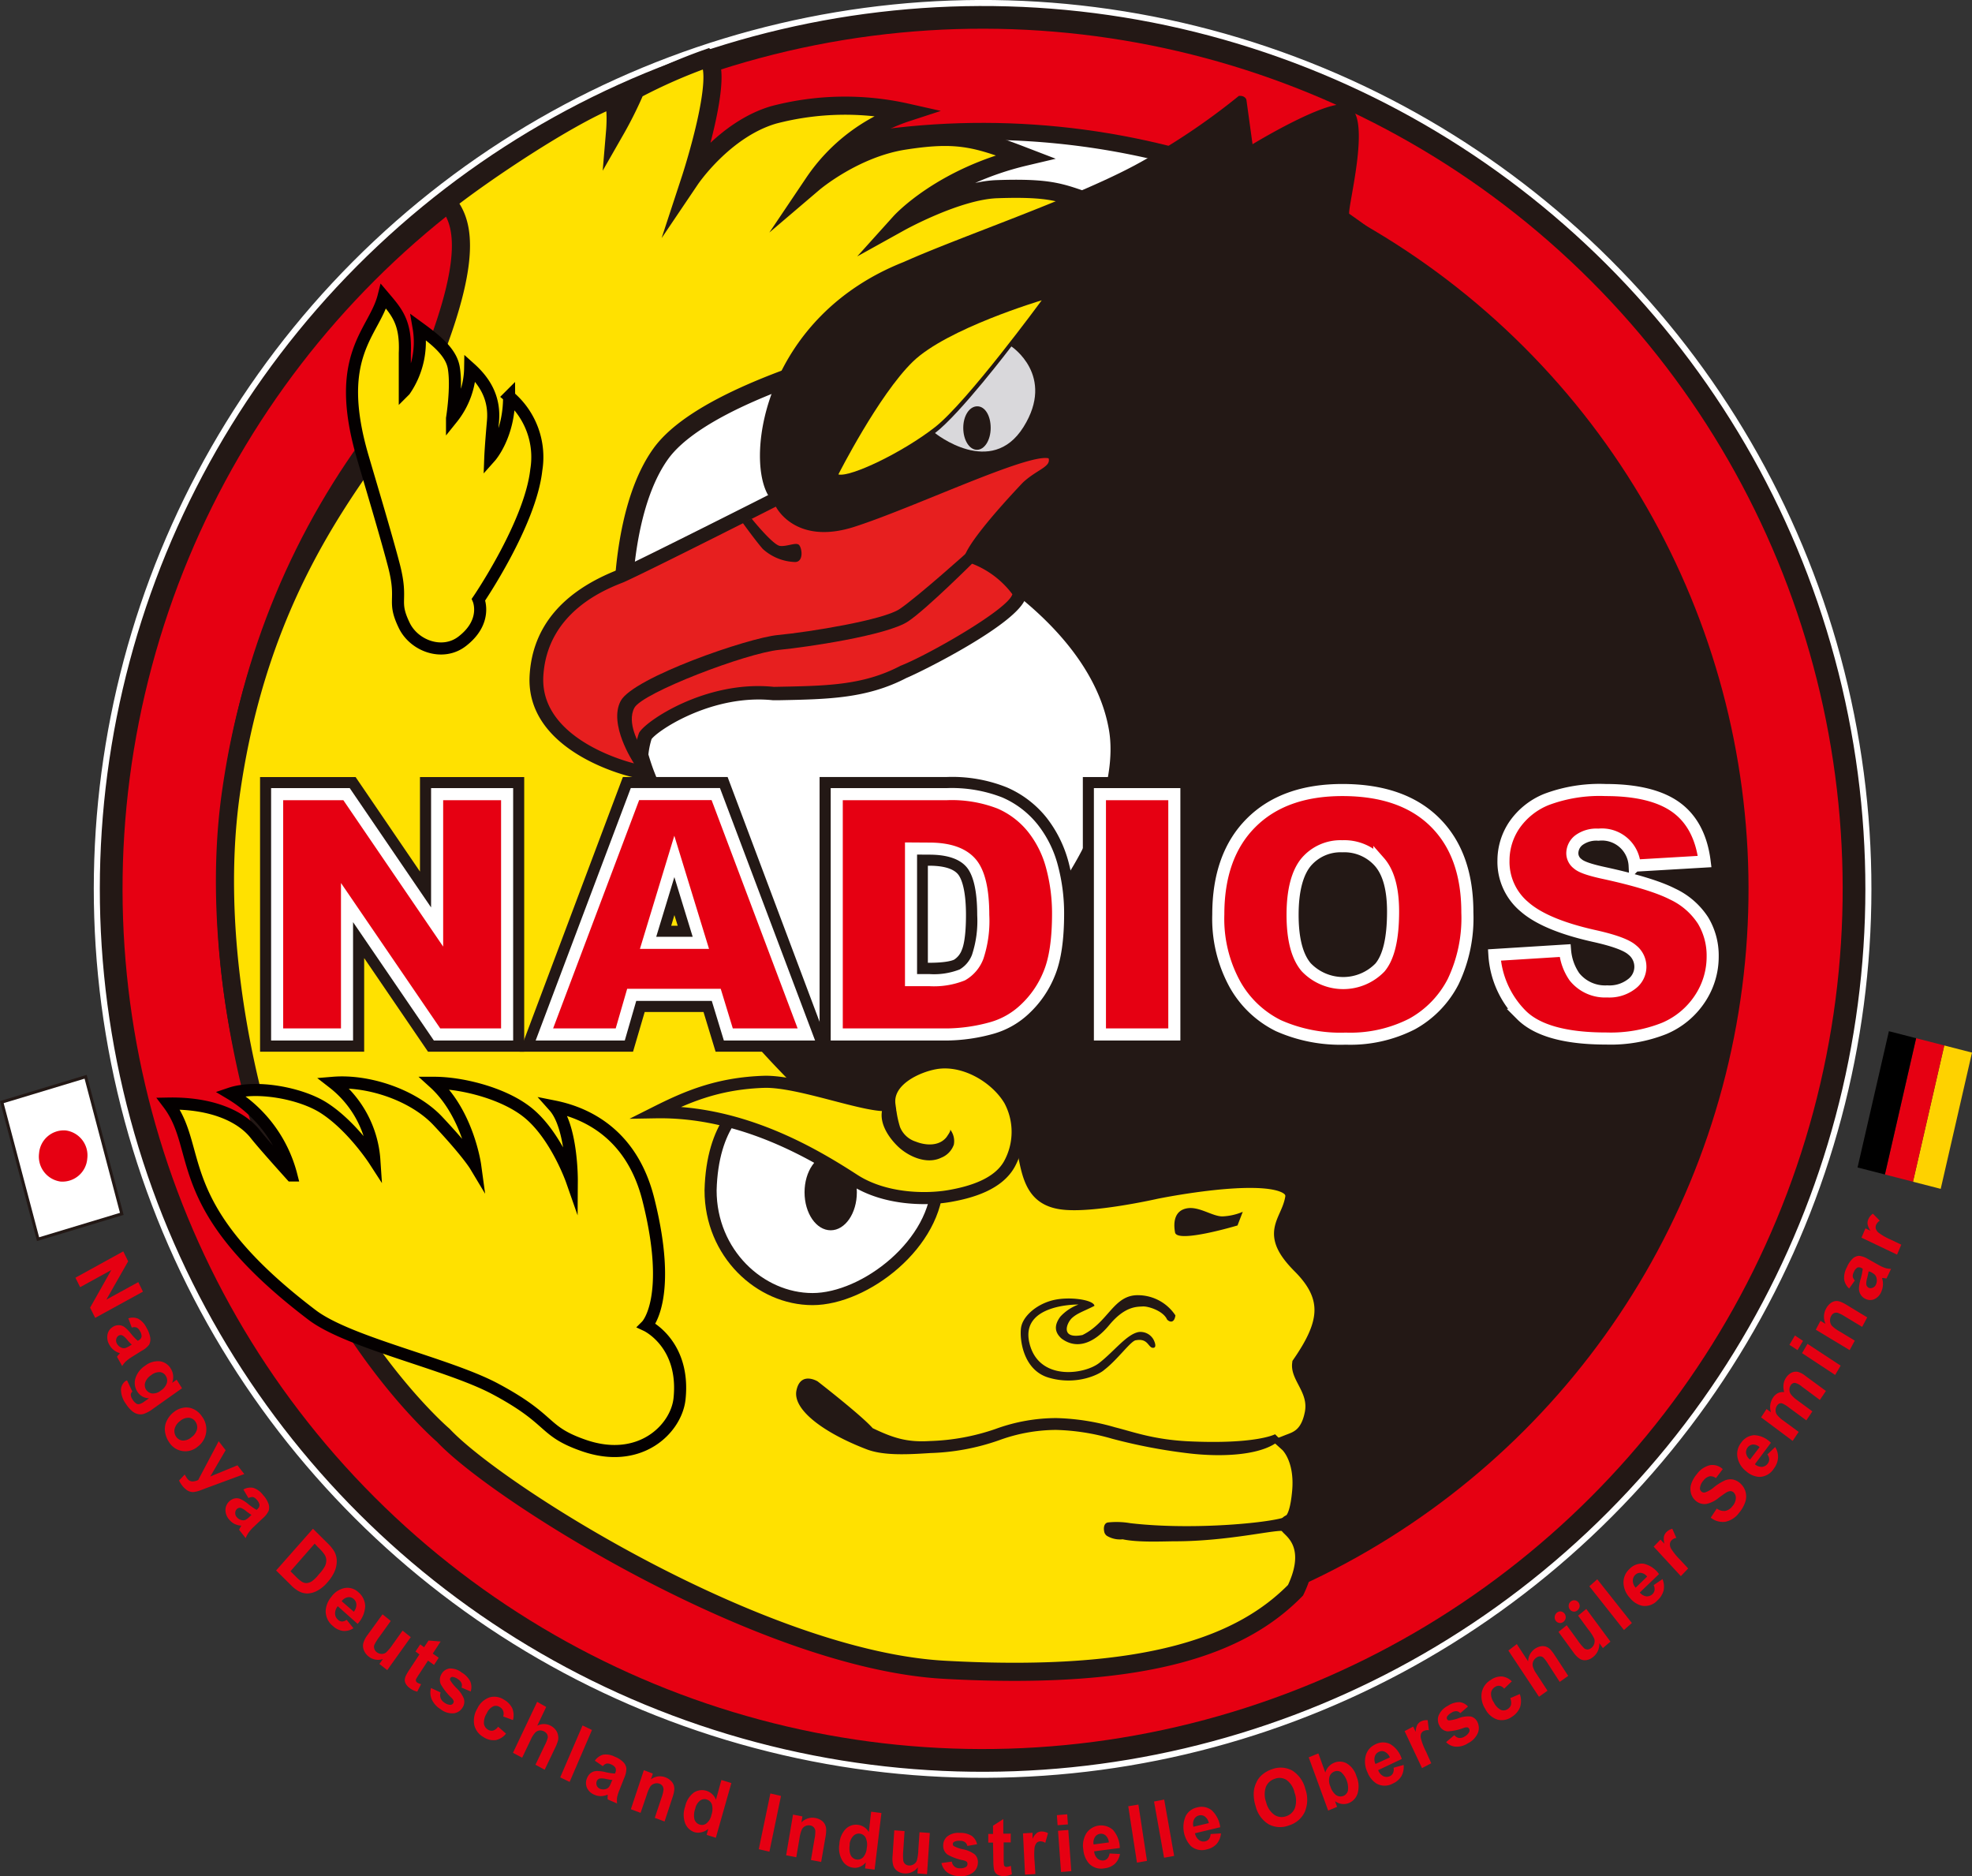 <svg xmlns="http://www.w3.org/2000/svg" viewBox="0 0 326.53 310.63"><rect x="0" y="0" width="326.53" height="310.63" fill="#333333" stroke="none"/><defs><style>.cls-1,.cls-3{fill:#231815;}.cls-1,.cls-12{stroke:#fff;}.cls-1,.cls-12,.cls-13,.cls-5,.cls-6,.cls-7,.cls-8{stroke-miterlimit:10;}.cls-12,.cls-2{fill:#e60012;}.cls-13,.cls-4,.cls-6{fill:#fff;}.cls-11,.cls-5,.cls-7,.cls-8{fill:#ffe100;}.cls-13,.cls-5,.cls-6,.cls-8{stroke:#231815;}.cls-5{stroke-width:3px;}.cls-12,.cls-6,.cls-7,.cls-8{stroke-width:2px;}.cls-7{stroke:#040000;}.cls-9{fill:#e71f1f;}.cls-10{fill:#d9d8db;}.cls-13{stroke-width:0.5px;}.cls-14{fill:#fed200;}</style></defs><title>NADIOS2019ロゴ(完成版)</title><g id="サークル"><circle class="cls-1" cx="179.88" cy="159.89" r="146.67" transform="translate(-42.31 273.23) rotate(-73.22)"/><circle class="cls-2" cx="179.88" cy="159.89" r="142.41" transform="translate(-77.55 161.3) rotate(-45)"/><circle class="cls-3" cx="179.88" cy="159.89" r="126.82" transform="translate(-77.55 161.3) rotate(-45)"/><path class="cls-4" d="M179.88,283.88a124,124,0,1,1,124-124A124.13,124.13,0,0,1,179.88,283.88Z" transform="translate(-17.18 -12.73)"/><path class="cls-3" d="M131.72,188.32s128.84-36.69,173.64-32.27c1.85,69.81-48.45,116.17-102.33,127C176.51,288.4,131.72,188.32,131.72,188.32Z" transform="translate(-17.18 -12.73)"/></g><g id="しゃちほこ"><g id="本体"><path class="cls-5" d="M134.29,22.38c3,2.43-2.77,20-2.77,20s5.57-8.25,13.8-10.64a46.6,46.6,0,0,1,22-.38A29.69,29.69,0,0,0,151.92,43s6.75-5.75,15.12-7c8.84-1.37,12-.36,19.88,2.67-13.85,3.27-20.67,10.84-20.67,10.84s9.44-5.24,16-5.46c10.95-.38,11,1.07,18.45,3.12-1.94,2.61-20,9.46-20,9.46s40.31,7,20.44,6.76c-7.81-.11-63.78,9.48-74.55,24.47-8.86,12.33-7.24,41.25-2.38,53.45,9.32,23.44,2.94,27.82,26.78,51.32,6.61,2.19,15,2.45,17.11,3.63,1.72-.35,3.8-5.19,9.33-4.49s8.29,3.45,9.33,9.33,1.38,9.67,6.22,10.37,15.55-1.73,15.55-1.73,24.3-5,22.92,1.51c-.78,4.15-4.26,5.48,1.18,10.93s4.41,10,0,16.41c-.25,2.07,2.85,4.32,2.08,8.21s-2.85,4.41-4.15,4.92c0,0,2.59,2.34,2.07,8s-1.92,5-2.07,5.44,5,2.82,1.14,10.85c-8.62,8.8-23.93,15.07-58.19,13.17-30.09-1.67-73.95-29.23-82.93-38.82,0,0-17-14.48-26.9-42.16-1.6-2.42-12.73-34.54-8.15-64.95,6.14-41.81,28.33-58.7,33.2-71C95.84,54.18,93.53,49,91.19,46.15c6.35-5,20-14.08,27.25-17,1,.48.6,5.22.6,5.22a66,66,0,0,0,3.38-6.78A88.15,88.15,0,0,1,134.29,22.38Z" transform="translate(-17.18 -12.73)"/><path class="cls-3" d="M211.81,230.51a7.45,7.45,0,0,0-6-3.34c-4.25-.18-5,4.43-9.39,6.59-3.71.73-2.64-2-1.72-2.83s2-1.12,3.7-2c-.09-1-4.24-1.63-7-.9s-4.88,2.71-5.15,4.51.28,7,4.55,8.27c4.62,1.37,8.44-.53,9.25-1.3,2.23-1.71,4.44-4.89,5.25-4.89,2-.36,2,1.26,2.8,1.26s.09-1.35.09-1.35a2.47,2.47,0,0,0-2.43-1.27c-2,.33-4.11,3.23-6.6,5.15s-10.11,3-11.55-3.43,8.15-6.27,8.15-6.27a7.72,7.72,0,0,0-3,2c-.88,1.19-1.16,2.43.2,3.64,2.44,1.81,5.28.91,7.9-2.25s4.6-3,5.51-3.07,3.43.72,4.06,2.17C210.91,231.69,211.63,231.78,211.81,230.51Z" transform="translate(-17.18 -12.73)"/><path class="cls-3" d="M218.91,253.65a43,43,0,0,1-5.31-.35,90.63,90.63,0,0,1-12.27-2.37,36.56,36.56,0,0,0-9.3-1.46,27.84,27.84,0,0,0-9.42,1.71,37.45,37.45,0,0,1-11.37,2.12c-3.85.25-7.77.45-10.56-.62-7-2.68-12.29-6.53-11.62-9.75s3.5-1.5,3.5-1.5,7.25,5.62,9.12,7.75c3.38,1.62,5.69,2.37,9.48,2.13a36.33,36.33,0,0,0,10.87-2,29.41,29.41,0,0,1,10.05-1.8,38,38,0,0,1,9.74,1.53c3,.75,6.26,2,12,2.31,11.33.55,14.49-1.16,14.49-1.16l.83.82C228.92,251.35,226.75,253.65,218.91,253.65Z" transform="translate(-17.18 -12.73)"/><path class="cls-3" d="M222.09,215.62s-10,3-10.34,1.16,0-3.66,2-4,4.17,1.34,5.84,1.34a9.63,9.63,0,0,0,3.37-.76Z" transform="translate(-17.18 -12.73)"/><path class="cls-3" d="M211.74,267.91c-1.76,0-6.09.23-8.66-.33a4.22,4.22,0,0,1-2.63-.58,1.17,1.17,0,0,1-.38-.5c-.19-.6-.18-1.58.57-1.71a13.42,13.42,0,0,1,3.69.12c10.68,1.25,24.12-.16,25.88-1.11l-.39,2.45C228.9,265.79,220.82,267.91,211.74,267.91Z" transform="translate(-17.18 -12.73)"/></g><g id="目"><path class="cls-6" d="M172.41,208.21c0,10.37-12,19.6-20.69,19.6s-16.88-7.59-16.88-18c.27-10.89,5.45-15,7.9-15.25C151.46,194.59,156.08,199,172.41,208.21Z" transform="translate(-17.18 -12.73)"/><path class="cls-3" d="M159.06,210.13c0,3.48-1.94,6.29-4.33,6.29s-4.33-2.81-4.33-6.29,1.94-6.29,4.33-6.29S159.06,206.65,159.06,210.13Z" transform="translate(-17.18 -12.73)"/></g><g id="ヒレ"><path class="cls-7" d="M113.7,252c-6.82-2.4-4.91-4.2-14.53-9.33-7.85-4.18-24.23-7.61-30.31-12.23-23.81-18.07-17.92-27.24-23.81-35,7.35-.14,12.17,2.2,14.44,5.1,1.28,1.64,5.94,6.8,5.94,6.8a22.19,22.19,0,0,0-10.12-13.56c4.24-1.43,11.61-.09,15.45,2.35,4.72,3,8.41,8.7,8.41,8.7A17.75,17.75,0,0,0,72.35,192c5.79-.48,13.27,2,17.33,6.32,4.89,5.21,6.18,7.36,6.18,7.36S94.69,197.1,89.07,192c4.72,0,11.86,1.81,15.79,5.17,4.49,3.83,7,11,7,11s.06-8.9-2.93-12.25c5.71,1.14,12.94,4.81,15.6,15.37,4.15,16.46-.28,20.9-.28,20.9s6.41,3,5.45,12.13C129.16,249.34,123.08,255.34,113.7,252Z" transform="translate(-17.18 -12.73)"/><path class="cls-7" d="M84.08,116.2c-2-4.19-.09-3.86-1.71-10-1.31-5-3.86-13.47-5.11-17.75-5-17,1.9-20.61,3.43-26.65,2.15,2.54,3.75,4.22,3.52,9.38,0,.8,0,6.18,0,6.18a14.16,14.16,0,0,0,2.28-10.43c2.66,1.94,5.35,4,5.82,6.64.57,3.25-.28,8.42-.28,8.42a13.6,13.6,0,0,0,3-8.29c2.68,2.4,4.09,5.18,3.78,8.75-.38,4.31-.44,5.92-.44,5.92s3.15-3.53,3.11-10a13.12,13.12,0,0,1,4.5,12.17C105,99.41,96.41,112,96.41,112s1.55,3.59-2.64,6.86C90.52,121.44,85.71,119.69,84.08,116.2Z" transform="translate(-17.18 -12.73)"/></g><g id="まゆ"><path class="cls-8" d="M125.79,196.88c14.33-.25,26.32,7,32.83,11.21,5.07,3.27,11.91,3.32,15.7,2.67s8.16-2,10-5.31a11.07,11.07,0,0,0,.06-10.54c-2.2-3.75-7.49-7-12.33-6.15-3,.53-8.14,2.83-7.59,6.9-3.67.52-14.91-4-20.8-3.82C135.92,192.1,130.75,194.39,125.79,196.88Z" transform="translate(-17.18 -12.73)"/><path class="cls-3" d="M163.4,196c-.86,2.33.75,4.88,2.43,6.51s4.74,3.09,7.21,1.89a3.63,3.63,0,0,0,2.08-2.16,3.13,3.13,0,0,0-.62-2.52c.18.23-.42,1-.55,1.22-1.19,1.57-3.41,1.49-5.16.79a4.14,4.14,0,0,1-2.58-2.4,16.2,16.2,0,0,1-.58-2.55c-.11-.53-.26-1.24-.94-1.37A1.51,1.51,0,0,0,163.4,196Z" transform="translate(-17.18 -12.73)"/></g></g><g id="わし"><path class="cls-3" d="M222.31,28.61a110.67,110.67,0,0,1-17.25,11.5c-10.55,5.63-28.75,11.75-38.25,16-22.75,9-26.25,31.75-22.5,38.5,2.5,3.5,5.5,6.25,9.75,6s35.25-12,35.25-12l-13,16.5s21.5,11,24.5,28.5-20.75,53.5-56.25,50c0,0,155.71,19,158.43-.54,3.37-24.26,3.56-29.35.59-43.45-10.76-51.06-38.19-73.95-63-91.51-.17-1.45,3.5-15.25.25-17.5-1.5-3-16.25,6-16.25,6l-1-7.25C223.56,29,223.15,28.53,222.31,28.61Z" transform="translate(-17.18 -12.73)"/><path class="cls-3" d="M121.63,141.32c-.71-.16-17.52-4.25-16.75-16.84.49-7.92,5.37-13.76,14.5-17.37l.2-.08c4.7-2.18,24.84-12.34,25-12.44l2.05-1,1,2.07c.05.09,1.59,2.93,5.92,2.93a14.39,14.39,0,0,0,4.34-.76c3.63-1.17,8.64-3.2,13.49-5.17,9.71-3.94,15.82-6.33,18.83-6.33a4.49,4.49,0,0,1,1.07.12l1.28.3L193,88c.74,2.51-1.38,3.86-2.65,4.66a14.67,14.67,0,0,0-2.18,1.6,78.52,78.52,0,0,0-8.42,10,17.48,17.48,0,0,1,6.9,5.52l.65.88-.28,1c-1.14,4.25-17.14,12.24-19.74,13.31-6.55,3.41-12.94,3.53-21,3.69l-1,0-.14,0a22.44,22.44,0,0,0-2.33-.12c-9,0-16.67,5.14-17.74,6.55a12.87,12.87,0,0,0-.59,4V142Z" transform="translate(-17.18 -12.73)"/><path class="cls-9" d="M145.65,96.61s3.16,6.5,13,3.34,28.66-12.17,32.16-11.34c.42,1.42-1.91,1.84-4.25,4-4.28,4.51-10.2,11.29-9.75,13a15.17,15.17,0,0,1,8,5.5c-.66,2.5-14.16,10.17-18.5,11.84-6.33,3.33-12.5,3.33-21,3.5-11.33-1.17-21.49,5.83-22.33,7.66a15.28,15.28,0,0,0-.83,5s-15.67-3.66-15-14.5,10.83-14.5,13.33-15.5C125.15,107,145.65,96.61,145.65,96.61Z" transform="translate(-17.18 -12.73)"/><path class="cls-3" d="M122.15,139.11c-.13-.2-4.26-6.48-2.19-10.34s21.09-10.44,26-10.9c5.43-.52,17.48-2.5,20.17-4.3,2.86-1.91,11.78-9.87,11.86-10l1,1.64c-.34.34-8.37,8.36-11.44,10.4-3.53,2.35-17.06,4.3-21.33,4.71-5.39.51-22.66,7.09-24,9.6s.92,6.19.94,6.22Z" transform="translate(-17.18 -12.73)"/><path class="cls-3" d="M141.65,98.61s3.5,4.34,4.66,4.5,2.67-.66,3.17-.16.83,2.83-.67,2.83a8.34,8.34,0,0,1-5.33-2.17c-1.17-1.33-3.33-4.33-3.33-4.33Z" transform="translate(-17.18 -12.73)"/><path class="cls-10" d="M172,84.43s9.31,7.52,14.65-1-2-13.34-2-13.34S176.17,81.26,172,84.43Z" transform="translate(-17.18 -12.73)"/><path class="cls-3" d="M181.22,83.57c0,2-1,3.63-2.27,3.63s-2.27-1.62-2.27-3.63S177.7,80,179,80,181.22,81.57,181.22,83.57Z" transform="translate(-17.18 -12.73)"/><path class="cls-11" d="M156,91.28s6.67-13.17,12.33-18.67,21.34-10.16,21.34-10.16-12.34,16.83-17.67,21S158,91.78,156,91.28Z" transform="translate(-17.18 -12.73)"/></g><g id="ロゴ"><polygon class="cls-3" points="70.87 174.12 60.3 158.62 60.3 174.12 43.06 174.12 43.06 128.65 58.88 128.65 69.54 144.3 69.54 128.65 86.8 128.65 86.8 174.12 70.87 174.12"/><path class="cls-12" d="M63.07,144.21H74.56l15,22v-22h11.59V184H89.55L74.64,162.16V184H63.07Z" transform="translate(-17.18 -12.73)"/><path class="cls-3" d="M135.67,186.85l-2-6.57h-9.74L122,186.85H103.23l17.09-45.48h17.34l17.09,45.48ZM129.4,166l-.55-1.77-.53,1.77Z" transform="translate(-17.18 -12.73)"/><path class="cls-12" d="M135.78,177.44h-14L119.88,184H107.32l15-39.8H135.7l15,39.8H137.78Zm-2.55-8.61-4.39-14.31-4.35,14.31Z" transform="translate(-17.18 -12.73)"/><path class="cls-3" d="M152.89,186.85V141.37H174a24.32,24.32,0,0,1,9.87,1.71,17.05,17.05,0,0,1,6.58,5,20.44,20.44,0,0,1,3.67,7.41,32.75,32.75,0,0,1,1.07,8.44c0,4.68-.55,8.27-1.67,11a19.21,19.21,0,0,1-4.73,6.9,15.92,15.92,0,0,1-6.73,3.81,31.2,31.2,0,0,1-8.06,1.19ZM171,172.13c2.93,0,3.93-.4,4.17-.52a3.19,3.19,0,0,0,1.27-1.61c.26-.59.69-2.14.69-5.78,0-4.74-.95-6.33-1.36-6.79-1-1.14-3.12-1.37-4.71-1.37h-.24v16.07Z" transform="translate(-17.18 -12.73)"/><path class="cls-12" d="M155.73,144.21H174a22,22,0,0,1,8.73,1.46,14.2,14.2,0,0,1,5.5,4.21,17.42,17.42,0,0,1,3.15,6.38,29.72,29.72,0,0,1,1,7.71q0,6.39-1.45,9.9a16.39,16.39,0,0,1-4,5.89,13.12,13.12,0,0,1-5.54,3.17A28.69,28.69,0,0,1,174,184H155.73Zm12.3,9V175h3a12.71,12.71,0,0,0,5.49-.86,5.83,5.83,0,0,0,2.55-3,18.9,18.9,0,0,0,.92-6.91q0-6.33-2.06-8.66t-6.84-2.34Z" transform="translate(-17.18 -12.73)"/><rect class="cls-3" x="179.3" y="128.65" width="18" height="45.47"/><path class="cls-12" d="M199.31,144.21h12.32V184H199.31Z" transform="translate(-17.18 -12.73)"/><path class="cls-3" d="M240,187.53a28.18,28.18,0,0,1-12.38-2.44,19.62,19.62,0,0,1-8.36-7.89,25.41,25.41,0,0,1-3.14-13.06c0-7.25,2.11-13,6.26-17.19s9.92-6.26,17.13-6.26c7.37,0,13.2,2.08,17.31,6.16s6.22,9.8,6.22,17a27.26,27.26,0,0,1-2.68,12.76,19.62,19.62,0,0,1-7.91,8.11A25.29,25.29,0,0,1,240,187.53Zm-.51-31.85a4.65,4.65,0,0,0-3.82,1.64c-.72.84-1.58,2.71-1.58,6.87s.85,6,1.57,6.83a4.79,4.79,0,0,0,3.93,1.63,4.69,4.69,0,0,0,4-1.57c.56-.67,1.51-2.52,1.51-7.43,0-3-.54-5.18-1.57-6.35A4.93,4.93,0,0,0,239.44,155.68Z" transform="translate(-17.18 -12.73)"/><path class="cls-12" d="M218.91,164.14q0-9.75,5.43-15.18t15.12-5.43q9.94,0,15.32,5.33t5.37,14.95a24.42,24.42,0,0,1-2.35,11.44,16.72,16.72,0,0,1-6.78,7A22.49,22.49,0,0,1,240,184.69a25.28,25.28,0,0,1-11.14-2.15,16.77,16.77,0,0,1-7.16-6.78A22.53,22.53,0,0,1,218.91,164.14Zm12.3.05q0,6,2.24,8.66a8.47,8.47,0,0,0,12.23.06q2.17-2.58,2.17-9.26c0-3.75-.75-6.49-2.27-8.22a7.77,7.77,0,0,0-6.14-2.59,7.47,7.47,0,0,0-6,2.64C232,157.23,231.21,160.14,231.21,164.19Z" transform="translate(-17.18 -12.73)"/><path class="cls-3" d="M283.12,187.53c-7.62,0-12.88-1.56-16.07-4.75a18.25,18.25,0,0,1-5.24-11.69l-.25-2.89,10.15-.64a18.24,18.24,0,0,1-4-2.56,12.48,12.48,0,0,1-4.45-9.82,13.24,13.24,0,0,1,2.24-7.35,14.62,14.62,0,0,1,6.59-5.34,27.4,27.4,0,0,1,10.92-1.8c5.74,0,10.08,1.1,13.27,3.36s5.34,6.07,5.94,11l.37,3-6.84.4a14.68,14.68,0,0,1,5.8,5.25,14,14,0,0,1,2,7.36,15.4,15.4,0,0,1-2.59,8.61,16.15,16.15,0,0,1-7.14,6A27,27,0,0,1,283.12,187.53Zm-3.92-17.38a5.77,5.77,0,0,0,.91,2.56,4.6,4.6,0,0,0,5.4.79c.45-.4.45-.61.45-.73s0-.28-.42-.66c0,0-.89-.74-5-1.65Zm1.62-16.28a18.47,18.47,0,0,0,2.28.59l1.35.3a1.43,1.43,0,0,0-.35-.41,3.83,3.83,0,0,0-2.28-.57A4.58,4.58,0,0,0,280.82,153.87Z" transform="translate(-17.18 -12.73)"/><path class="cls-12" d="M264.63,170.84l11.7-.73a8.94,8.94,0,0,0,1.55,4.34,6.49,6.49,0,0,0,5.43,2.42,6,6,0,0,0,4.06-1.24,3.54,3.54,0,0,0,.07-5.63q-1.37-1.22-6.3-2.31-8.1-1.81-11.54-4.83a9.7,9.7,0,0,1-3.47-7.68,10.47,10.47,0,0,1,1.77-5.8,11.81,11.81,0,0,1,5.35-4.29,25,25,0,0,1,9.79-1.56c5.09,0,9,.94,11.64,2.84s4.25,4.9,4.76,9l-11.59.68a5.43,5.43,0,0,0-6-5.13,4.9,4.9,0,0,0-3.23.91,2.77,2.77,0,0,0-1.09,2.21,2.19,2.19,0,0,0,.9,1.71c.58.53,2,1,4.13,1.47q8.06,1.74,11.55,3.52a12.12,12.12,0,0,1,5.08,4.41,11.25,11.25,0,0,1,1.58,5.89,12.56,12.56,0,0,1-2.12,7.06,13.24,13.24,0,0,1-5.91,4.9,24,24,0,0,1-9.59,1.67q-10.15,0-14.06-3.91A15.45,15.45,0,0,1,264.63,170.84Z" transform="translate(-17.18 -12.73)"/></g><g id="名称"><path class="cls-2" d="M29.67,224.27l7.92-4.36.81,1.65-3.61,6.34L40.08,225l.77,1.58-7.91,4.34-.84-1.69L35.61,223l-5.16,2.84Z" transform="translate(-17.18 -12.73)"/><path class="cls-2" d="M39,232.53,38.43,231a2.25,2.25,0,0,1,1.65.07,3.4,3.4,0,0,1,1.36,1.49,4.67,4.67,0,0,1,.63,1.7,2,2,0,0,1-.19,1.09,3.64,3.64,0,0,1-1.2,1L39,237.4a7.35,7.35,0,0,0-1,.75,3.7,3.7,0,0,0-.59.75l-.86-1.54a3.92,3.92,0,0,1,.35-.43l.14-.16a2.88,2.88,0,0,1-1-.51,2.73,2.73,0,0,1-.73-.85,2.42,2.42,0,0,1-.33-1.73,1.88,1.88,0,0,1,.88-1.26,1.72,1.72,0,0,1,1-.29,1.62,1.62,0,0,1,.93.31,5.8,5.8,0,0,1,1,1,8.75,8.75,0,0,0,1.21,1.28l.14-.09a.86.86,0,0,0,.48-.59,1.54,1.54,0,0,0-.28-.95,1.24,1.24,0,0,0-.52-.56A1.16,1.16,0,0,0,39,232.53Zm0,2.82a7.91,7.91,0,0,1-.76-.8,3.14,3.14,0,0,0-.73-.69.68.68,0,0,0-.69,0,.9.9,0,0,0-.39.58,1,1,0,0,0,.12.76,1.49,1.49,0,0,0,.71.64,1,1,0,0,0,.69.07,3.59,3.59,0,0,0,.76-.39Z" transform="translate(-17.18 -12.73)"/><path class="cls-2" d="M38.22,241.27l.88,1.86a.75.75,0,0,0-.27.47,1.46,1.46,0,0,0,.27.79,2.09,2.09,0,0,0,.73.77.76.76,0,0,0,.54,0,2.35,2.35,0,0,0,.7-.38l.79-.55a2.31,2.31,0,0,1-1.94-1.1,2.63,2.63,0,0,1-.22-2.47,3.84,3.84,0,0,1,1.47-1.79,3.47,3.47,0,0,1,2.5-.76,2.49,2.49,0,0,1,1.79,1.22,2.61,2.61,0,0,1,.22,2.35l.75-.52.89,1.41L42.48,246a5.64,5.64,0,0,1-1.53.83,1.93,1.93,0,0,1-1,0,2.27,2.27,0,0,1-.92-.5,5,5,0,0,1-1-1.17,4.06,4.06,0,0,1-.82-2.38,1.87,1.87,0,0,1,.81-1.44Zm4-.87a2.38,2.38,0,0,0-1,1.23,1.39,1.39,0,0,0,1.13,1.8,2,2,0,0,0,1.45-.47,2.35,2.35,0,0,0,1-1.24,1.44,1.44,0,0,0-.18-1.21,1.24,1.24,0,0,0-1-.61A2.18,2.18,0,0,0,42.22,240.4Z" transform="translate(-17.18 -12.73)"/><path class="cls-2" d="M46,246.48a3.47,3.47,0,0,1,1.58-.69,2.76,2.76,0,0,1,1.68.25,3.46,3.46,0,0,1,1.36,1.2,3.55,3.55,0,0,1-.7,5,3.15,3.15,0,0,1-4.71-.69,4,4,0,0,1-.69-1.7,3.09,3.09,0,0,1,.22-1.78A4.12,4.12,0,0,1,46,246.48ZM47,248a2.31,2.31,0,0,0-.91,1.31,1.67,1.67,0,0,0,.26,1.29,1.46,1.46,0,0,0,1.08.63,2.1,2.1,0,0,0,1.46-.56,2.26,2.26,0,0,0,.91-1.3,1.61,1.61,0,0,0-.26-1.27,1.41,1.41,0,0,0-1.08-.64A2.07,2.07,0,0,0,47,248Z" transform="translate(-17.18 -12.73)"/><path class="cls-2" d="M53.39,251.34l1.15,1.49L52,257.18l4.5-1.85,1.13,1.45-6.26,2.31-1.13.43a5.46,5.46,0,0,1-.94.23,1.65,1.65,0,0,1-.67-.07,1.7,1.7,0,0,1-.63-.34,3.22,3.22,0,0,1-.64-.64,4.65,4.65,0,0,1-.53-.85l.94-1a4.48,4.48,0,0,0,.39.64A1.09,1.09,0,0,0,49,258a2.27,2.27,0,0,0,1-.24Z" transform="translate(-17.18 -12.73)"/><path class="cls-2" d="M58.32,260.76l-.84-1.42a2.33,2.33,0,0,1,1.63-.28,3.26,3.26,0,0,1,1.61,1.17,4.31,4.31,0,0,1,.94,1.53,1.83,1.83,0,0,1,0,1.11,3.73,3.73,0,0,1-1,1.26l-1.49,1.41a6.39,6.39,0,0,0-.87,1,4,4,0,0,0-.44.85L56.77,266a5.1,5.1,0,0,1,.26-.49l.11-.19a3,3,0,0,1-1.11-.28,2.71,2.71,0,0,1-.87-.69,2.42,2.42,0,0,1-.65-1.61,2,2,0,0,1,.62-1.43,1.83,1.83,0,0,1,.9-.49,1.58,1.58,0,0,1,1,.11,5.66,5.66,0,0,1,1.21.78,10.61,10.61,0,0,0,1.43,1l.12-.12a.94.94,0,0,0,.36-.7,1.54,1.54,0,0,0-.46-.86,1.24,1.24,0,0,0-.61-.44A1.25,1.25,0,0,0,58.32,260.76Zm.5,2.78a10.34,10.34,0,0,1-.89-.63,3,3,0,0,0-.85-.52.7.7,0,0,0-.67.17.93.93,0,0,0-.28.65,1,1,0,0,0,.27.72,1.48,1.48,0,0,0,.82.48,1,1,0,0,0,.69-.09,3.34,3.34,0,0,0,.66-.54Z" transform="translate(-17.18 -12.73)"/><path class="cls-2" d="M69,265.83l2.4,2.38a6.59,6.59,0,0,1,1.12,1.36,3.25,3.25,0,0,1,.42,1.61,4.3,4.3,0,0,1-.36,1.73,7.06,7.06,0,0,1-1.23,1.85,5.77,5.77,0,0,1-1.5,1.26,3.64,3.64,0,0,1-1.77.53,3,3,0,0,1-1.41-.36,5.33,5.33,0,0,1-1.29-1l-2.48-2.45Zm.28,2.47-4,4.57,1,1a5.41,5.41,0,0,0,.86.72,1.48,1.48,0,0,0,.78.24,1.84,1.84,0,0,0,.93-.32A5.75,5.75,0,0,0,70,273.35,5.86,5.86,0,0,0,71,272a2.3,2.3,0,0,0,.21-1,1.86,1.86,0,0,0-.32-.93,7.12,7.12,0,0,0-1-1.13Z" transform="translate(-17.18 -12.73)"/><path class="cls-2" d="M74.58,280.91l1.12,1.39a2.65,2.65,0,0,1-1.72.45,3,3,0,0,1-1.67-.81,3.13,3.13,0,0,1-1.2-2.59,4,4,0,0,1,.94-2.25,3.55,3.55,0,0,1,2.26-1.46,2.64,2.64,0,0,1,2.21.7,3.11,3.11,0,0,1,1.13,2.32,4.59,4.59,0,0,1-1.26,2.92l-3.28-2.92a1.88,1.88,0,0,0-.45,1.24,1.38,1.38,0,0,0,.49,1,1,1,0,0,0,.65.29A1.38,1.38,0,0,0,74.58,280.91Zm1.18-1.34a1.8,1.8,0,0,0,.43-1.18,1.23,1.23,0,0,0-.43-.91,1.11,1.11,0,0,0-1-.3,1.56,1.56,0,0,0-1,.65Z" transform="translate(-17.18 -12.73)"/><path class="cls-2" d="M80,288.22l.58-.82a2.32,2.32,0,0,1-1.23.1,2.48,2.48,0,0,1-1.15-.53,2.51,2.51,0,0,1-.76-1,1.9,1.9,0,0,1-.11-1.15,4,4,0,0,1,.68-1.36L80.52,280l1.36,1.1-1.79,2.5a8.58,8.58,0,0,0-.93,1.47,1,1,0,0,0,0,.63,1.11,1.11,0,0,0,.39.56,1.33,1.33,0,0,0,.77.29,1.23,1.23,0,0,0,.74-.19A7.43,7.43,0,0,0,82.2,285l1.64-2.3,1.36,1.08-3.9,5.46Z" transform="translate(-17.18 -12.73)"/><path class="cls-2" d="M89.82,287.19l-.77,1.19-1-.71-1.49,2.27a9.18,9.18,0,0,0-.5.82.53.53,0,0,0,0,.28.46.46,0,0,0,.19.25,1.92,1.92,0,0,0,.66.27l-.64,1.24a3.17,3.17,0,0,1-1.25-.59,2.1,2.1,0,0,1-.6-.63,1.29,1.29,0,0,1-.22-.68,1.81,1.81,0,0,1,.18-.73,9.77,9.77,0,0,1,.64-1.08l1.61-2.45-.65-.48.78-1.18.64.47.74-1.11,2,.16-1.3,2Z" transform="translate(-17.18 -12.73)"/><path class="cls-2" d="M88.55,292.2l1.59.74a1.36,1.36,0,0,0,0,.93,1.55,1.55,0,0,0,.65.77,1.72,1.72,0,0,0,1,.35.57.57,0,0,0,.44-.28.52.52,0,0,0,.07-.36,1.41,1.41,0,0,0-.36-.52,10.06,10.06,0,0,1-1.77-2.24,1.86,1.86,0,0,1,.13-1.73,1.79,1.79,0,0,1,1.32-.89,3,3,0,0,1,2,.66,3.71,3.71,0,0,1,1.44,1.5,2.5,2.5,0,0,1,.06,1.65l-1.52-.65a1.1,1.1,0,0,0,0-.74,1.54,1.54,0,0,0-.59-.65,1.88,1.88,0,0,0-.92-.38.42.42,0,0,0-.35.2.43.43,0,0,0,0,.37,6.54,6.54,0,0,0,1.09,1.34A5,5,0,0,1,94,294a1.75,1.75,0,0,1-.23,1.44,2,2,0,0,1-1.45.95,3.15,3.15,0,0,1-2.19-.68,3.77,3.77,0,0,1-1.48-1.67A2.79,2.79,0,0,1,88.55,292.2Z" transform="translate(-17.18 -12.73)"/><path class="cls-2" d="M102.12,297.51l-1.62-.6a1.42,1.42,0,0,0,0-.9,1.25,1.25,0,0,0-.56-.65,1.18,1.18,0,0,0-1.1-.12,2.27,2.27,0,0,0-1.06,1.15,2.9,2.9,0,0,0-.47,1.7,1.34,1.34,0,0,0,.67,1,1.13,1.13,0,0,0,.82.17,1.72,1.72,0,0,0,.86-.65l1.31,1.14a2.91,2.91,0,0,1-1.73,1.08,3,3,0,0,1-2-.5,3.15,3.15,0,0,1-1.53-2,3.89,3.89,0,0,1,.5-2.72,3.54,3.54,0,0,1,2-1.85,2.89,2.89,0,0,1,2.43.38,3.28,3.28,0,0,1,1.38,1.45A3.18,3.18,0,0,1,102.12,297.51Z" transform="translate(-17.18 -12.73)"/><path class="cls-2" d="M107.62,295.34l-1.48,3.1a2.39,2.39,0,0,1,2.21,0,2.58,2.58,0,0,1,.85.71,2,2,0,0,1,.38.87,2.13,2.13,0,0,1,0,.87,7.38,7.38,0,0,1-.5,1.26l-1.71,3.58-1.53-.82,1.54-3.22a5.59,5.59,0,0,0,.5-1.27,1,1,0,0,0-.11-.57,1.17,1.17,0,0,0-.48-.45,1.39,1.39,0,0,0-.78-.17,1.19,1.19,0,0,0-.71.36,4.18,4.18,0,0,0-.7,1.09l-1.46,3.06-1.52-.81,4-8.44Z" transform="translate(-17.18 -12.73)"/><path class="cls-2" d="M109.94,307l3.7-8.6,1.56.75-3.7,8.6Z" transform="translate(-17.18 -12.73)"/><path class="cls-2" d="M117,305.14l-1.32-.9a2.45,2.45,0,0,1,1.35-1,3.15,3.15,0,0,1,1.93.33,4,4,0,0,1,1.47.95,1.78,1.78,0,0,1,.47,1,3.88,3.88,0,0,1-.37,1.59l-.77,1.95a7,7,0,0,0-.4,1.26,3.83,3.83,0,0,0,0,1l-1.56-.68a4.93,4.93,0,0,1,0-.57c0-.11,0-.18,0-.22a2.87,2.87,0,0,1-1.11.25,2.54,2.54,0,0,1-1.07-.22,2.27,2.27,0,0,1-1.25-1.16,2,2,0,0,1,0-1.57,2,2,0,0,1,.61-.86,1.7,1.7,0,0,1,.93-.34,5.34,5.34,0,0,1,1.41.15,8.72,8.72,0,0,0,1.7.26l.06-.17a1,1,0,0,0,0-.79,1.47,1.47,0,0,0-.77-.57,1.15,1.15,0,0,0-.72-.11A1.24,1.24,0,0,0,117,305.14Zm1.59,2.28c-.23,0-.58-.07-1.06-.16a2.87,2.87,0,0,0-1-.08.72.72,0,0,0-.54.45,1,1,0,0,0,0,.72,1,1,0,0,0,.53.53,1.47,1.47,0,0,0,.93.06,1.09,1.09,0,0,0,.6-.4,3.72,3.72,0,0,0,.37-.79Z" transform="translate(-17.18 -12.73)"/><path class="cls-2" d="M127.22,314.3l-1.62-.6,1.1-3.29a5.82,5.82,0,0,0,.35-1.4,1.11,1.11,0,0,0-.18-.6,1,1,0,0,0-.51-.37,1.25,1.25,0,0,0-.83,0,1.22,1.22,0,0,0-.67.47,6.33,6.33,0,0,0-.61,1.44l-1,2.92-1.61-.6,2.15-6.46,1.49.56-.31.95a2.47,2.47,0,0,1,2.37-.34,2.43,2.43,0,0,1,.91.57,1.82,1.82,0,0,1,.5.76,2.15,2.15,0,0,1,.07.84,5.63,5.63,0,0,1-.29,1.18Z" transform="translate(-17.18 -12.73)"/><path class="cls-2" d="M135.71,317l-1.52-.48.27-1a2.5,2.5,0,0,1-1.13.56,2.22,2.22,0,0,1-1.12,0,2.51,2.51,0,0,1-1.58-1.48,4.08,4.08,0,0,1,0-2.78,3.86,3.86,0,0,1,1.44-2.31,2.47,2.47,0,0,1,3.66,1.19l.9-3.27,1.65.51Zm-3.42-4.79a3.22,3.22,0,0,0-.15,1.61,1.32,1.32,0,0,0,.92,1,1.18,1.18,0,0,0,1.1-.21,2.42,2.42,0,0,0,.82-1.4,2.87,2.87,0,0,0,.07-1.75,1.3,1.3,0,0,0-.85-.8,1.21,1.21,0,0,0-1.11.19A2.26,2.26,0,0,0,132.29,312.24Z" transform="translate(-17.18 -12.73)"/><path class="cls-2" d="M142.82,318.89l1.92-9.23,1.76.41-1.92,9.23Z" transform="translate(-17.18 -12.73)"/><path class="cls-2" d="M153.15,321l-1.69-.32.58-3.44a5.8,5.8,0,0,0,.14-1.43,1.05,1.05,0,0,0-.27-.56,1,1,0,0,0-.55-.29,1.31,1.31,0,0,0-.83.1,1.21,1.21,0,0,0-.59.59,6,6,0,0,0-.39,1.52l-.52,3.05-1.68-.32,1.14-6.74,1.56.3-.17,1a2.5,2.5,0,0,1,2.3-.74,2.57,2.57,0,0,1,1,.4,1.81,1.81,0,0,1,.6.68,2,2,0,0,1,.2.81,5.57,5.57,0,0,1-.11,1.22Z" transform="translate(-17.18 -12.73)"/><path class="cls-2" d="M162,322.27l-1.58-.2.12-1a2.48,2.48,0,0,1-1,.74,2.06,2.06,0,0,1-1.11.14,2.41,2.41,0,0,1-1.78-1.19,4.07,4.07,0,0,1-.48-2.73,3.89,3.89,0,0,1,1.07-2.52,2.44,2.44,0,0,1,3.8.54l.39-3.37,1.7.22Zm-4.11-4.14a3.18,3.18,0,0,0,.1,1.62,1.28,1.28,0,0,0,1.06.85,1.24,1.24,0,0,0,1.06-.39,2.58,2.58,0,0,0,.59-1.53,2.77,2.77,0,0,0-.2-1.73,1.27,1.27,0,0,0-2-.28A2.32,2.32,0,0,0,157.86,318.13Z" transform="translate(-17.18 -12.73)"/><path class="cls-2" d="M169.09,322.89l.07-1a2.56,2.56,0,0,1-1,.79,2.47,2.47,0,0,1-1.23.22,2.31,2.31,0,0,1-1.14-.38,1.83,1.83,0,0,1-.69-.91,4.06,4.06,0,0,1-.13-1.53l.29-4.32,1.7.13-.21,3.14a9.29,9.29,0,0,0,0,1.77,1,1,0,0,0,.31.54,1,1,0,0,0,.62.24,1.33,1.33,0,0,0,.8-.2,1.26,1.26,0,0,0,.51-.59,7.64,7.64,0,0,0,.25-1.83l.2-2.88,1.7.12-.46,6.83Z" transform="translate(-17.18 -12.73)"/><path class="cls-2" d="M173.07,321.18l1.72-.24a1.24,1.24,0,0,0,1.36,1.1,1.7,1.7,0,0,0,1-.23.61.61,0,0,0,.12-.83,1.55,1.55,0,0,0-.57-.25,8.7,8.7,0,0,1-2.61-.94,1.77,1.77,0,0,1-.73-1.55,1.93,1.93,0,0,1,.69-1.48,3,3,0,0,1,2.06-.57,3.5,3.5,0,0,1,2,.51,2.35,2.35,0,0,1,.86,1.37l-1.62.28a1,1,0,0,0-.38-.62,1.36,1.36,0,0,0-.82-.23,1.76,1.76,0,0,0-1,.18.42.42,0,0,0-.2.36.38.38,0,0,0,.16.33,5.83,5.83,0,0,0,1.59.55,4.53,4.53,0,0,1,1.89.84,1.73,1.73,0,0,1,.51,1.36,2.1,2.1,0,0,1-.77,1.6,3.17,3.17,0,0,1-2.21.63,3.47,3.47,0,0,1-2.08-.61A2.64,2.64,0,0,1,173.07,321.18Z" transform="translate(-17.18 -12.73)"/><path class="cls-2" d="M184.54,316.31l0,1.45-1.17,0,0,2.76a8.25,8.25,0,0,0,.05,1,.44.44,0,0,0,.16.22.41.41,0,0,0,.29.08,2.05,2.05,0,0,0,.69-.18l.17,1.39a3.23,3.23,0,0,1-1.35.31,2,2,0,0,1-.83-.15,1.22,1.22,0,0,1-.56-.41,1.68,1.68,0,0,1-.25-.7,9.07,9.07,0,0,1-.08-1.28l-.05-3-.79,0,0-1.44.79,0,0-1.36,1.7-1.1,0,2.42Z" transform="translate(-17.18 -12.73)"/><path class="cls-2" d="M188.62,323l-1.71.1-.34-6.83,1.58-.1,0,1a2.78,2.78,0,0,1,.69-.95,1.25,1.25,0,0,1,.73-.26,2.13,2.13,0,0,1,1.14.27l-.45,1.61a1.41,1.41,0,0,0-.82-.25.9.9,0,0,0-.6.24,1.62,1.62,0,0,0-.35.78,11.24,11.24,0,0,0,0,2.3Z" transform="translate(-17.18 -12.73)"/><path class="cls-2" d="M192.87,322.66l-.5-6.82,1.7-.14.5,6.83Zm-.57-7.74-.12-1.67,1.71-.14.12,1.67Z" transform="translate(-17.18 -12.73)"/><path class="cls-2" d="M200.9,319.6l1.73.08a3,3,0,0,1-.85,1.63,3,3,0,0,1-1.71.74,2.76,2.76,0,0,1-2.6-.83,4,4,0,0,1-.91-2.26,3.91,3.91,0,0,1,.53-2.75,2.95,2.95,0,0,1,4.37-.52,4.59,4.59,0,0,1,1.14,3l-4.25.55a1.85,1.85,0,0,0,.55,1.19,1.28,1.28,0,0,0,1,.32,1,1,0,0,0,.64-.32A1.44,1.44,0,0,0,200.9,319.6Zm-.11-1.83a1.74,1.74,0,0,0-.52-1.14,1.14,1.14,0,0,0-.93-.29,1.17,1.17,0,0,0-.86.55,1.7,1.7,0,0,0-.22,1.21Z" transform="translate(-17.18 -12.73)"/><path class="cls-2" d="M205.44,321.11,204,311.78l1.68-.28,1.42,9.32Z" transform="translate(-17.18 -12.73)"/><path class="cls-2" d="M209.93,320.3,208.27,311l1.68-.33L211.6,320Z" transform="translate(-17.18 -12.73)"/><path class="cls-2" d="M217.63,316.38l1.72-.11a3.14,3.14,0,0,1-.69,1.72,3,3,0,0,1-1.63.92,2.77,2.77,0,0,1-2.67-.55,4.62,4.62,0,0,1-.86-4.94,2.76,2.76,0,0,1,1.87-1.44,2.71,2.71,0,0,1,2.43.45,4.58,4.58,0,0,1,1.43,2.82l-4.18,1a1.79,1.79,0,0,0,.67,1.12,1.24,1.24,0,0,0,1.05.21,1.12,1.12,0,0,0,.61-.39A1.5,1.5,0,0,0,217.63,316.38Zm-.29-1.81a1.73,1.73,0,0,0-.63-1.07,1.12,1.12,0,0,0-1-.2,1.25,1.25,0,0,0-.81.64,1.79,1.79,0,0,0-.11,1.23Z" transform="translate(-17.18 -12.73)"/><path class="cls-2" d="M225.1,311.78a6.26,6.26,0,0,1-.31-2.43,4.3,4.3,0,0,1,.42-1.5,3.52,3.52,0,0,1,.85-1.19,4.71,4.71,0,0,1,1.72-1,4,4,0,0,1,3.38.21,5,5,0,0,1,2.16,3.05,5.2,5.2,0,0,1-.09,3.79,4.22,4.22,0,0,1-2.62,2.24,4,4,0,0,1-3.38-.2A4.79,4.79,0,0,1,225.1,311.78Zm1.74-.65a3.55,3.55,0,0,0,1.37,2.08,2.16,2.16,0,0,0,1.93.22,2.31,2.31,0,0,0,1.45-1.35,3.79,3.79,0,0,0-.06-2.57,3.49,3.49,0,0,0-1.33-2.09,2.17,2.17,0,0,0-1.93-.19,2.34,2.34,0,0,0-1.48,1.35A3.79,3.79,0,0,0,226.84,311.13Z" transform="translate(-17.18 -12.73)"/><path class="cls-2" d="M237.1,312.49l-3.22-8.81,1.6-.65,1.15,3.17a2.52,2.52,0,0,1,1.43-1.61,2.38,2.38,0,0,1,2.13.1,3.67,3.67,0,0,1,1.6,2.13,4.2,4.2,0,0,1,.19,2.82,2.53,2.53,0,0,1-1.46,1.61,2.33,2.33,0,0,1-1.12.15,2.55,2.55,0,0,1-1.16-.46l.34.94Zm.37-4a2.9,2.9,0,0,0,.83,1.35,1.29,1.29,0,0,0,1.34.22,1.26,1.26,0,0,0,.73-.85,3.54,3.54,0,0,0-1.13-3.08,1.22,1.22,0,0,0-1.14-.09,1.34,1.34,0,0,0-.78.86A2.41,2.41,0,0,0,237.47,308.51Z" transform="translate(-17.18 -12.73)"/><path class="cls-2" d="M247.93,305.4l1.67-.46a3.26,3.26,0,0,1-.36,1.84,3.1,3.1,0,0,1-1.42,1.23,2.76,2.76,0,0,1-2.73,0,3.84,3.84,0,0,1-1.49-1.88,4,4,0,0,1-.26-2.8,2.84,2.84,0,0,1,1.56-1.79,2.7,2.7,0,0,1,2.47-.06,4.34,4.34,0,0,1,1.92,2.47l-3.91,1.85a1.82,1.82,0,0,0,.86,1,1.25,1.25,0,0,0,1.07,0,1,1,0,0,0,.53-.51A1.45,1.45,0,0,0,247.93,305.4Zm-.61-1.71a1.72,1.72,0,0,0-.82-.92,1.08,1.08,0,0,0-1,0,1.2,1.2,0,0,0-.68.79,1.71,1.71,0,0,0,.12,1.22Z" transform="translate(-17.18 -12.73)"/><path class="cls-2" d="M254.17,304.66l-1.53.8-2.88-6.12,1.42-.75.41.87a3.12,3.12,0,0,1,.27-1.16,1.51,1.51,0,0,1,.57-.55,2.12,2.12,0,0,1,1.15-.22l.2,1.66a1.43,1.43,0,0,0-.85.12.93.93,0,0,0-.45.47,1.48,1.48,0,0,0,0,.86,10.79,10.79,0,0,0,.84,2.12Z" transform="translate(-17.18 -12.73)"/><path class="cls-2" d="M256.63,301.16,258,300a1.19,1.19,0,0,0,.75.47,1.41,1.41,0,0,0,.95-.24,1.77,1.77,0,0,0,.75-.74.62.62,0,0,0,0-.53.48.48,0,0,0-.27-.24,1.42,1.42,0,0,0-.61.08,8.8,8.8,0,0,1-2.69.58,1.68,1.68,0,0,1-1.38-1,2,2,0,0,1-.1-1.65,3.2,3.2,0,0,1,1.52-1.58,3.46,3.46,0,0,1,1.94-.61,2.17,2.17,0,0,1,1.39.73l-1.27,1.1a.93.93,0,0,0-.62-.33,1.32,1.32,0,0,0-.82.24,1.94,1.94,0,0,0-.75.66.5.5,0,0,0,0,.43.43.43,0,0,0,.3.2,6.25,6.25,0,0,0,1.63-.38,4.35,4.35,0,0,1,2-.27,1.63,1.63,0,0,1,1.09.9,2.24,2.24,0,0,1,.09,1.8,3.41,3.41,0,0,1-1.62,1.71,3.36,3.36,0,0,1-2.08.58A2.39,2.39,0,0,1,256.63,301.16Z" transform="translate(-17.18 -12.73)"/><path class="cls-2" d="M267.51,291.1l-1.27,1.21a1.23,1.23,0,0,0-.73-.47,1.11,1.11,0,0,0-.8.2,1.37,1.37,0,0,0-.64,1,2.48,2.48,0,0,0,.46,1.54,2.7,2.7,0,0,0,1.18,1.25,1.21,1.21,0,0,0,1.13-.15,1.26,1.26,0,0,0,.54-.7,2,2,0,0,0-.13-1.1l1.58-.68a3.43,3.43,0,0,1,.06,2.14,3.33,3.33,0,0,1-1.38,1.64,2.85,2.85,0,0,1-2.39.45,3.49,3.49,0,0,1-2-1.76,3.85,3.85,0,0,1-.59-2.72,3.1,3.1,0,0,1,1.47-2.07,3,3,0,0,1,1.86-.59A2.68,2.68,0,0,1,267.51,291.1Z" transform="translate(-17.18 -12.73)"/><path class="cls-2" d="M268.34,284.93l1.87,2.86a2.62,2.62,0,0,1,2.07-2.49,1.7,1.7,0,0,1,.91.06,1.9,1.9,0,0,1,.7.46,7.64,7.64,0,0,1,.8,1.07l2.16,3.3-1.41,1-1.94-3a5.32,5.32,0,0,0-.81-1.06.8.8,0,0,0-.53-.17,1,1,0,0,0-.6.23,1.41,1.41,0,0,0-.51.63,1.33,1.33,0,0,0-.05.84,3.9,3.9,0,0,0,.58,1.17l1.84,2.82-1.41,1L266.94,286Z" transform="translate(-17.18 -12.73)"/><path class="cls-2" d="M282.59,285.59l-.59-.81a2.84,2.84,0,0,1-.24,1.28,2.7,2.7,0,0,1-.78,1,2.33,2.33,0,0,1-1.1.52,1.62,1.62,0,0,1-1.08-.19,3.83,3.83,0,0,1-1.06-1.05l-2.5-3.43,1.36-1.1,1.81,2.49a9.1,9.1,0,0,0,1.1,1.34.92.92,0,0,0,.57.18,1.11,1.11,0,0,0,.61-.26,1.37,1.37,0,0,0,.47-.71,1.32,1.32,0,0,0,0-.81,7.18,7.18,0,0,0-1-1.54l-1.67-2.28,1.35-1.11,4,5.41Z" transform="translate(-17.18 -12.73)"/><path class="cls-2" d="M286.08,282.6l-5.73-7.24,1.31-1.16,5.73,7.24Z" transform="translate(-17.18 -12.73)"/><path class="cls-2" d="M291,275.17l1.46-1a3.19,3.19,0,0,1,.19,1.86,3.35,3.35,0,0,1-1,1.64,2.81,2.81,0,0,1-2.59.91,3.66,3.66,0,0,1-2-1.3,3.85,3.85,0,0,1-1.06-2.57,3,3,0,0,1,1-2.22,2.8,2.8,0,0,1,2.33-.87,4.25,4.25,0,0,1,2.55,1.72l-3.18,3.05a1.72,1.72,0,0,0,1.1.64,1.33,1.33,0,0,0,1-.37,1.19,1.19,0,0,0,.35-.66A1.5,1.5,0,0,0,291,275.17Zm-1.08-1.42a1.63,1.63,0,0,0-1.05-.62,1.19,1.19,0,0,0-.91.33,1.31,1.31,0,0,0-.41,1,1.7,1.7,0,0,0,.47,1.13Z" transform="translate(-17.18 -12.73)"/><path class="cls-2" d="M296.71,272.41l-1.21,1.27L291,268.8l1.13-1.17.65.69a3.06,3.06,0,0,1-.08-1.19,1.59,1.59,0,0,1,.38-.71,2.17,2.17,0,0,1,1-.59l.67,1.52a1.47,1.47,0,0,0-.77.38,1,1,0,0,0-.29.61,1.41,1.41,0,0,0,.22.83,10.35,10.35,0,0,0,1.41,1.74Z" transform="translate(-17.18 -12.73)"/><path class="cls-2" d="M300.45,264l1-1.51a2,2,0,0,0,1.39.39,1.88,1.88,0,0,0,1.17-.75,2.13,2.13,0,0,0,.59-1.3,1.22,1.22,0,0,0-.35-1,.82.82,0,0,0-.53-.23,1.51,1.51,0,0,0-.72.25c-.19.11-.61.41-1.24.87a4.73,4.73,0,0,1-2,1,2.22,2.22,0,0,1-1.89-.6,2.46,2.46,0,0,1-.7-1.2,2.69,2.69,0,0,1,.05-1.51,4.92,4.92,0,0,1,.93-1.62,3.75,3.75,0,0,1,2.22-1.49,2.5,2.5,0,0,1,2.07.66l-1.13,1.49a1.47,1.47,0,0,0-1.07-.3,1.86,1.86,0,0,0-1,.7,2.24,2.24,0,0,0-.57,1.2.71.71,0,0,0,.23.62.66.66,0,0,0,.58.16,4.56,4.56,0,0,0,1.54-.9,8.45,8.45,0,0,1,1.76-1.09,2.4,2.4,0,0,1,1.34-.16,2.64,2.64,0,0,1,1.3.71,2.89,2.89,0,0,1,.75,3,5.36,5.36,0,0,1-1,1.77,3.78,3.78,0,0,1-2.3,1.52A3.2,3.2,0,0,1,300.45,264Z" transform="translate(-17.18 -12.73)"/><path class="cls-2" d="M309.83,253.53l1.29-1.23a3.1,3.1,0,0,1,.47,1.8,3.28,3.28,0,0,1-.71,1.8,2.87,2.87,0,0,1-2.41,1.35,3.59,3.59,0,0,1-2.15-.93,3.81,3.81,0,0,1-1.45-2.35,3,3,0,0,1,.6-2.36,2.85,2.85,0,0,1,2.16-1.27,4.08,4.08,0,0,1,2.78,1.26l-2.65,3.55a1.7,1.7,0,0,0,1.18.44,1.31,1.31,0,0,0,.95-.55,1.14,1.14,0,0,0,.24-.7A1.45,1.45,0,0,0,309.83,253.53Zm-1.29-1.21a1.59,1.59,0,0,0-1.12-.43,1.19,1.19,0,0,0-.86.49,1.33,1.33,0,0,0-.25,1,1.65,1.65,0,0,0,.65,1Z" transform="translate(-17.18 -12.73)"/><path class="cls-2" d="M308.79,247.39l.9-1.38.73.54a2.79,2.79,0,0,1,.31-2.37,2.2,2.2,0,0,1,.82-.79,1.87,1.87,0,0,1,1.06-.18,3.34,3.34,0,0,1-.11-1.27,2.56,2.56,0,0,1,.39-1.07,2.39,2.39,0,0,1,.93-.87,1.68,1.68,0,0,1,1.11-.13,3.58,3.58,0,0,1,1.2.66l3.39,2.49-1,1.49-3-2.23a2.69,2.69,0,0,0-1.12-.6.8.8,0,0,0-.72.42,1.22,1.22,0,0,0-.2.72,1.24,1.24,0,0,0,.26.78,4.88,4.88,0,0,0,1,.93l2.54,1.87-1,1.49-2.91-2.14a4.8,4.8,0,0,0-1.05-.65.72.72,0,0,0-.5,0,.92.92,0,0,0-.4.37,1.35,1.35,0,0,0-.23.75,1.29,1.29,0,0,0,.24.76,4.66,4.66,0,0,0,1,.92l2.58,1.9-1,1.49Z" transform="translate(-17.18 -12.73)"/><path class="cls-2" d="M314.82,236.26l-1.34-.88.91-1.54,1.34.89Zm6.23,4.11-5.48-3.61.9-1.54,5.49,3.61Z" transform="translate(-17.18 -12.73)"/><path class="cls-2" d="M326.36,230.84l-.84,1.57-2.87-1.73a5.4,5.4,0,0,0-1.23-.61,1,1,0,0,0-.59.08,1.09,1.09,0,0,0-.44.46,1.51,1.51,0,0,0-.18.86,1.3,1.3,0,0,0,.32.78,5.66,5.66,0,0,0,1.23.9l2.54,1.54-.85,1.57-5.61-3.38.78-1.47.83.5a2.84,2.84,0,0,1,.1-2.53,2.66,2.66,0,0,1,.69-.85,1.77,1.77,0,0,1,.8-.38,1.65,1.65,0,0,1,.79.07,5.34,5.34,0,0,1,1.05.51Z" transform="translate(-17.18 -12.73)"/><path class="cls-2" d="M324.31,224.73l-.94,1.33a2.53,2.53,0,0,1-.83-1.51,3.59,3.59,0,0,1,.45-2,4.2,4.2,0,0,1,1-1.48,1.65,1.65,0,0,1,1-.42,3.42,3.42,0,0,1,1.47.51l1.78,1a6.18,6.18,0,0,0,1.15.52,3.21,3.21,0,0,0,.92.12l-.76,1.6-.53-.08-.21,0a3.16,3.16,0,0,1-.13,2.3,2.26,2.26,0,0,1-1.2,1.23,1.72,1.72,0,0,1-1.48-.11,1.84,1.84,0,0,1-.75-.71,1.93,1.93,0,0,1-.26-1,6.33,6.33,0,0,1,.26-1.47,10.69,10.69,0,0,0,.37-1.77l-.15-.09a.9.9,0,0,0-.74-.11,1.58,1.58,0,0,0-.6.78,1.32,1.32,0,0,0-.16.76A1.38,1.38,0,0,0,324.31,224.73Zm2.28-1.51q-.06.38-.24,1.11a3.31,3.31,0,0,0-.15,1,.76.76,0,0,0,.39.6.78.78,0,0,0,.67,0,.92.92,0,0,0,.54-.52,1.61,1.61,0,0,0,.12-1,1.15,1.15,0,0,0-.32-.65,3,3,0,0,0-.71-.46Z" transform="translate(-17.18 -12.73)"/><path class="cls-2" d="M332,218.8l-.7,1.65-5.89-2.81.66-1.54.83.4a3.21,3.21,0,0,1-.48-1.08,1.53,1.53,0,0,1,.12-.81,2.22,2.22,0,0,1,.76-.94l1.14,1.16a1.61,1.61,0,0,0-.59.65,1.05,1.05,0,0,0-.07.67,1.37,1.37,0,0,0,.49.69,9.33,9.33,0,0,0,1.91,1.09Z" transform="translate(-17.18 -12.73)"/><path class="cls-2" d="M276.44,280.39a1,1,0,0,1-.83,1.05h0a.92.92,0,0,1-1-.87h0a1,1,0,0,1,.82-1.05h0a.93.93,0,0,1,1,.87Z" transform="translate(-17.18 -12.73)"/><path class="cls-2" d="M278.75,278.5a1,1,0,0,1-.82,1.05h0a.92.92,0,0,1-1-.87h0a.93.93,0,0,1,.81-1h0a.92.92,0,0,1,1,.86Z" transform="translate(-17.18 -12.73)"/><polygon class="cls-13" points="6.3 205.16 0.3 182.47 14.18 178.27 20.17 200.97 6.3 205.16"/><path class="cls-2" d="M27.19,208.35a4.17,4.17,0,0,1-3.54-4.68,4.11,4.11,0,0,1,4.43-3.78,4.16,4.16,0,0,1,3.55,4.66A4.12,4.12,0,0,1,27.19,208.35Z" transform="translate(-17.18 -12.73)"/><polygon class="cls-14" points="321.35 196.83 326.53 174.27 321.94 173.09 316.76 195.65 321.35 196.83"/><polygon class="cls-2" points="312.11 194.45 316.76 195.65 321.94 173.09 317.28 171.89 312.11 194.45"/><polygon points="312.77 170.73 307.58 193.29 312.11 194.45 317.28 171.89 312.77 170.73"/></g></svg>